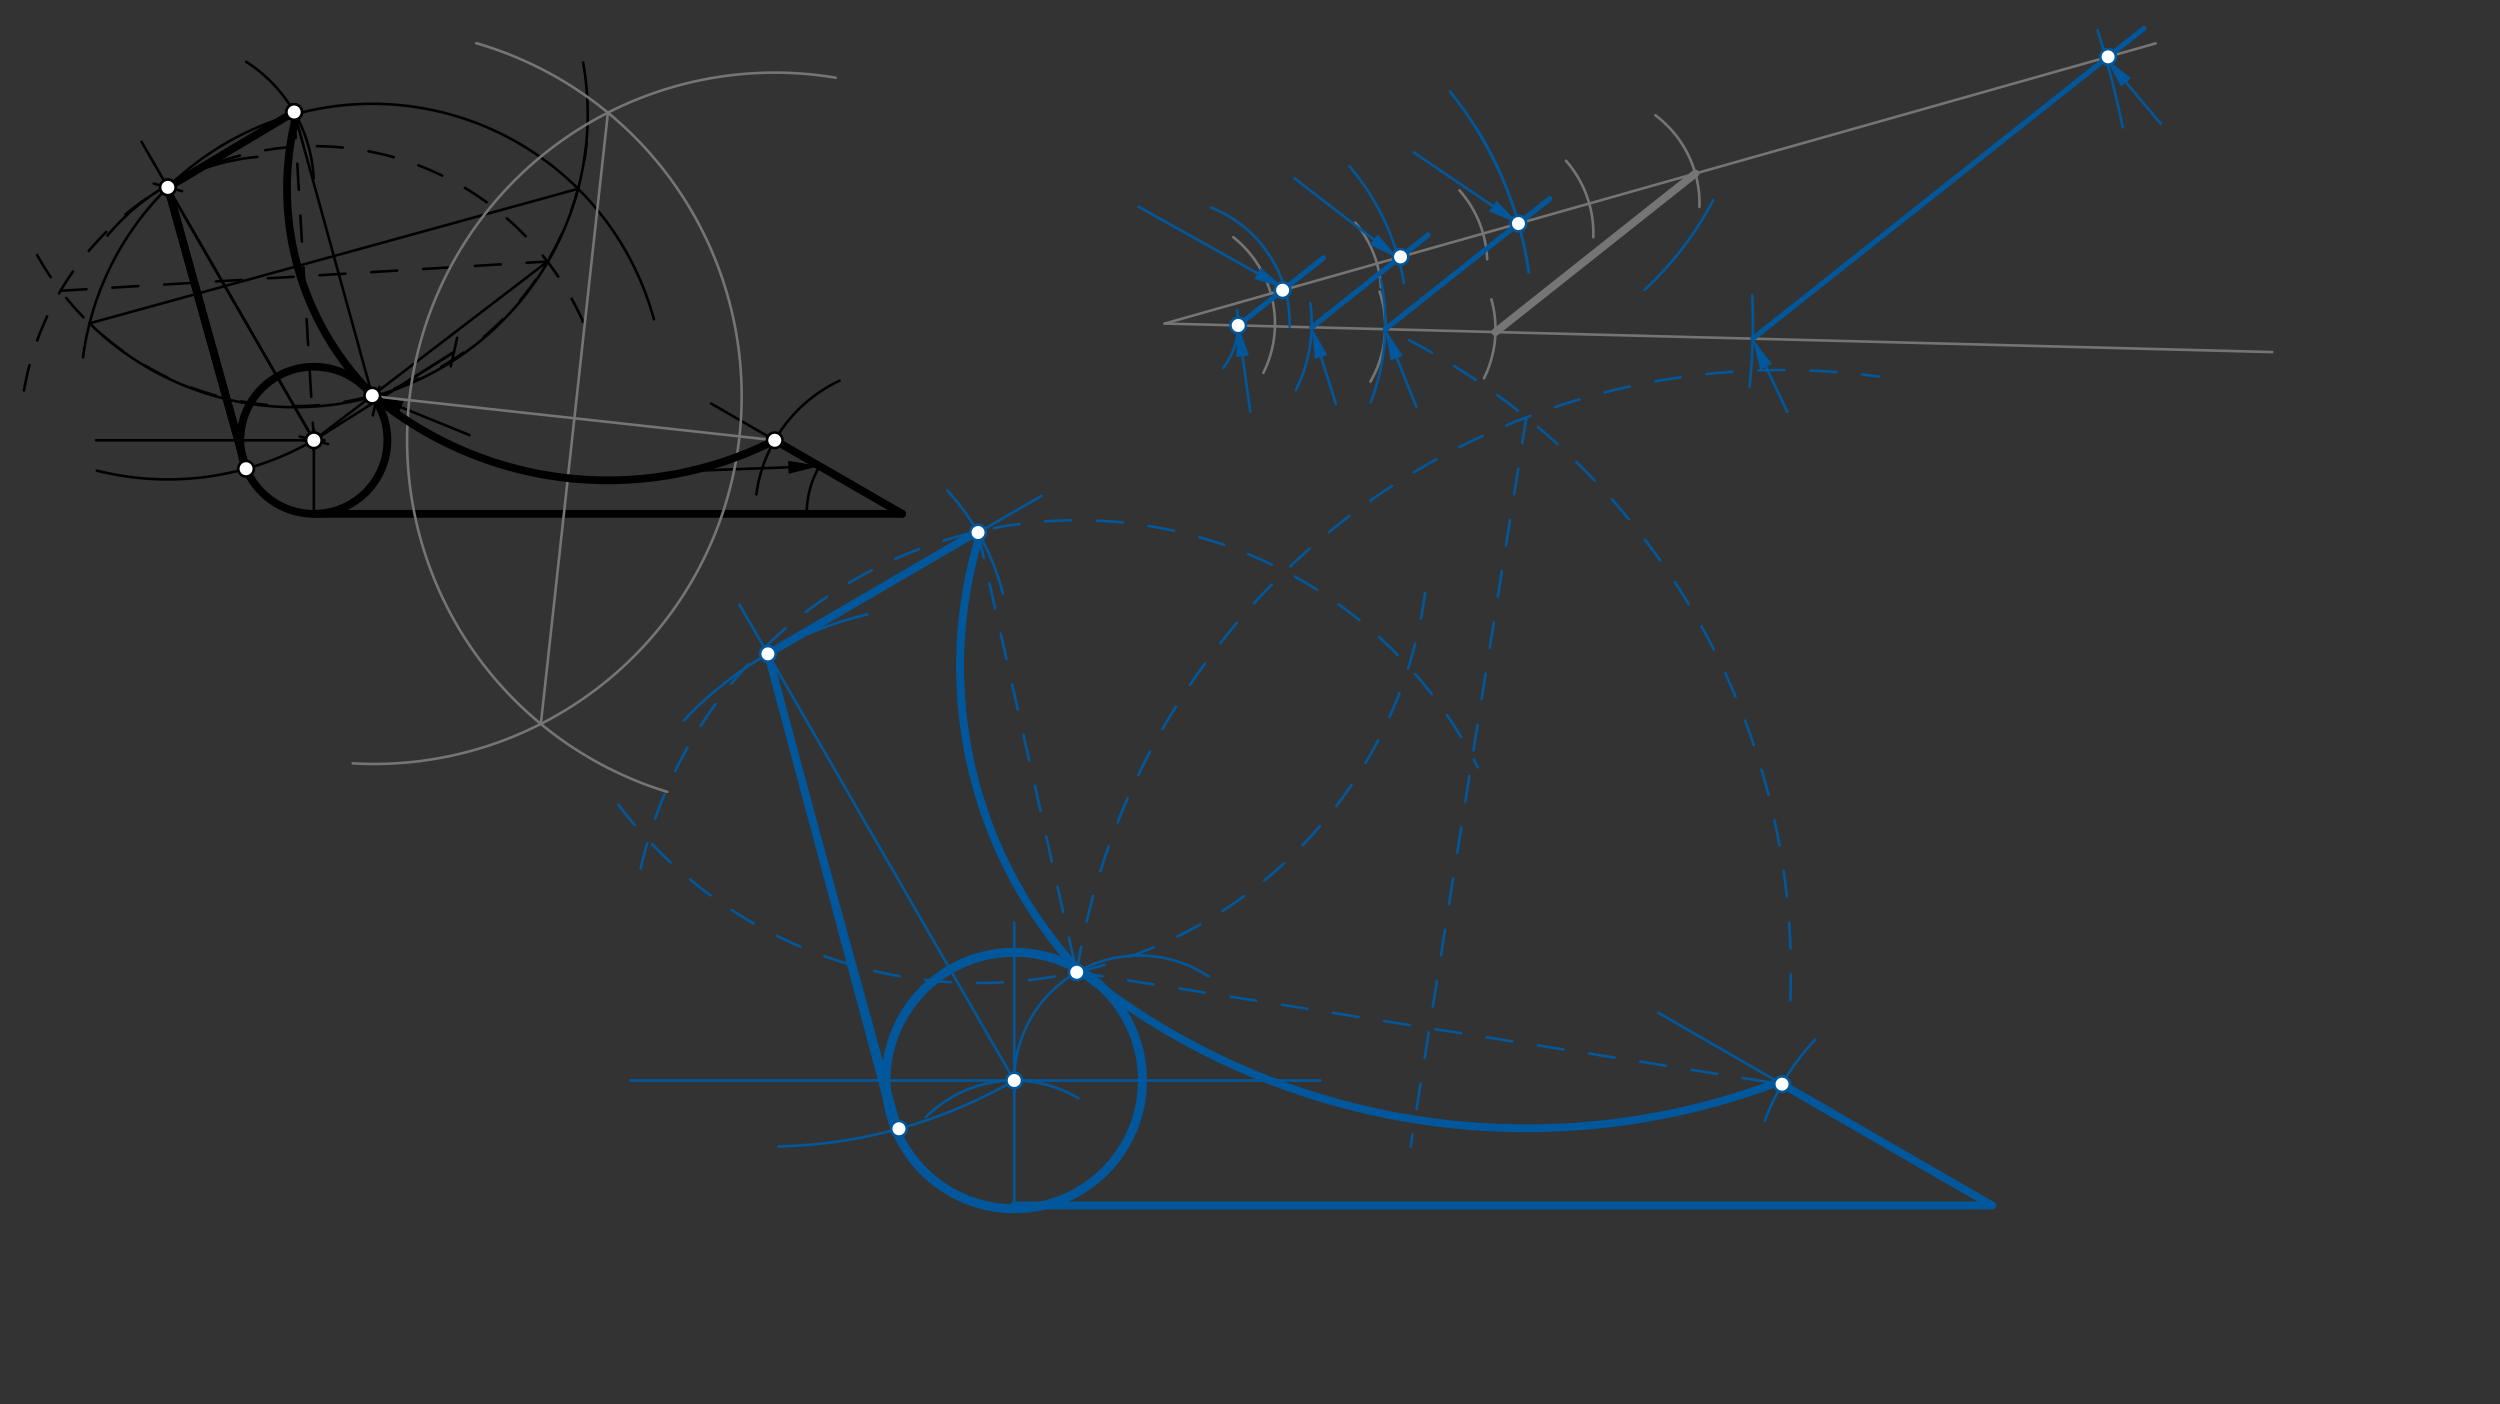 <svg xmlns="http://www.w3.org/2000/svg" class="svg--816" height="100%" preserveAspectRatio="xMidYMid meet" viewBox="0 0 963.78 541.417" width="100%"><rect x="0" y="0" width="963.78" height="541.417" fill="#333333" stroke="none"/><defs><marker id="marker-arrow" markerHeight="16" markerUnits="userSpaceOnUse" markerWidth="24" orient="auto-start-reverse" refX="24" refY="4" viewBox="0 0 24 8"><path d="M 0 0 L 24 4 L 0 8 z" stroke="inherit"></path></marker></defs><g class="aux-layer--949"></g><g class="main-layer--75a"><g class="element--733"><g class="center--a87"><line x1="117" y1="169.734" x2="125" y2="169.734" stroke="#000000" stroke-width="1" stroke-linecap="round"></line><line x1="121" y1="165.734" x2="121" y2="173.734" stroke="#000000" stroke-width="1" stroke-linecap="round"></line><circle class="hit--87b" cx="121" cy="169.734" r="4" stroke="none" fill="transparent"></circle></g><circle cx="121" cy="169.734" fill="none" r="28.346" stroke="#000000" stroke-dasharray="none" stroke-width="2"></circle></g><g class="element--733"><line stroke="#000000" stroke-dasharray="none" stroke-linecap="round" stroke-width="1" x1="121" x2="175" y1="169.734" y2="135.734"></line></g><g class="element--733"><line stroke="#000000" stroke-dasharray="none" stroke-linecap="round" stroke-width="1" x1="144.988" x2="175" y1="154.631" y2="135.734"></line><path d="M148.988,150.631 l-8,8" stroke="#000000" stroke-linecap="round" stroke-width="1" transform="rotate(327.804, 144.988, 154.631)"></path><path d="M179,131.734 l-8,8" stroke="#000000" stroke-linecap="round" stroke-width="1" transform="rotate(147.804, 175, 135.734)"></path></g><g class="element--733"><line stroke="#000000" stroke-dasharray="none" stroke-linecap="round" stroke-width="1" x1="121" x2="121" y1="169.734" y2="198.081"></line></g><g class="element--733"><line stroke="#000000" stroke-dasharray="none" stroke-linecap="round" stroke-width="1" x1="121" x2="347.772" y1="198.081" y2="198.081"></line></g><g class="element--733"><line stroke="#000000" stroke-dasharray="none" stroke-linecap="round" stroke-width="1" x1="347.772" x2="274.125" y1="198.081" y2="155.561"></line></g><g class="element--733"><path d="M 323.667 146.768 A 56.693 56.693 0 0 0 291.573 190.608" fill="none" stroke="#000000" stroke-dasharray="none" stroke-linecap="round" stroke-width="1"></path></g><g class="element--733"><path d="M 311 198.081 A 36.772 36.772 0 0 1 315.926 179.695" fill="none" stroke="#000000" stroke-dasharray="none" stroke-linecap="round" stroke-width="1"></path></g><g class="element--733"><line stroke="#000000" stroke-dasharray="none" stroke-linecap="round" stroke-width="1" x1="303.935" x2="261" y1="180.14" y2="181.734"></line><path d="M315.926,179.695 l12,2.5 l0,-5 z" fill="#000000" stroke="#000000" stroke-width="0" transform="rotate(177.874, 315.926, 179.695)"></path></g><g class="element--733"><line stroke="#000000" stroke-dasharray="none" stroke-linecap="round" stroke-width="1" x1="121" x2="37" y1="169.734" y2="169.734"></line></g><g class="element--733"><line stroke="#000000" stroke-dasharray="none" stroke-linecap="round" stroke-width="1" x1="121" x2="54.552" y1="169.734" y2="54.642"></line></g><g class="element--733"><path d="M 41.452 90.8 A 85.039 85.039 0 0 1 99.179 60.491" fill="none" stroke="#000000" stroke-dasharray="none" stroke-linecap="round" stroke-width="1"></path></g><g class="element--733"><line stroke="#000000" stroke-dasharray="none" stroke-linecap="round" stroke-width="1" x1="64.307" x2="113.405" y1="71.539" y2="43.193"></line></g><g class="element--733"><path d="M 94.925 23.826 A 56.693 56.693 0 0 1 120.935 68.833" fill="none" stroke="#000000" stroke-dasharray="none" stroke-linecap="round" stroke-width="1"></path></g><g class="element--733"><line stroke="#000000" stroke-dasharray="10" stroke-linecap="round" stroke-width="1" x1="113.405" x2="121" y1="43.193" y2="169.734"></line></g><g class="element--733"><path d="M 14.33 98.334 A 113.386 113.386 0 0 0 226.159 55.147" fill="none" stroke="#000000" stroke-dasharray="10" stroke-linecap="round" stroke-width="1"></path></g><g class="element--733"><path d="M 9.25 150.545 A 113.386 113.386 0 0 1 225.255 125.156" fill="none" stroke="#000000" stroke-dasharray="10" stroke-linecap="round" stroke-width="1"></path></g><g class="element--733"><line stroke="#000000" stroke-dasharray="10" stroke-linecap="round" stroke-width="1" x1="23.357" x2="211.048" y1="112.097" y2="100.831"></line></g><g class="element--733"><line stroke="#000000" stroke-dasharray="none" stroke-linecap="round" stroke-width="1" x1="211.048" x2="121" y1="100.831" y2="169.734"></line></g><g class="element--733"><line stroke="#000000" stroke-dasharray="none" stroke-linecap="round" stroke-width="1" x1="154.63" x2="181" y1="157.024" y2="167.734"></line><path d="M143.512,152.508 l12,2.5 l0,-5 z" fill="#000000" stroke="#000000" stroke-width="0" transform="rotate(22.105, 143.512, 152.508)"></path></g><g class="element--733"><line stroke="#000000" stroke-dasharray="none" stroke-linecap="round" stroke-width="1" x1="113.405" x2="143.512" y1="43.193" y2="152.508"></line></g><g class="element--733"><path d="M 32 137.734 A 112.486 112.486 0 0 1 252.08 123.079" fill="none" stroke="#000000" stroke-dasharray="none" stroke-linecap="round" stroke-width="1"></path></g><g class="element--733"><path d="M 34.53 124.649 A 112.932 112.932 0 0 0 224.791 24.067" fill="none" stroke="#000000" stroke-dasharray="none" stroke-linecap="round" stroke-width="1"></path></g><g class="element--733"><line stroke="#000000" stroke-dasharray="none" stroke-linecap="round" stroke-width="1" x1="34.53" x2="222.862" y1="124.649" y2="72.779"></line></g><g class="element--733"><path d="M 144.187 152.783 A 112.206 112.206 0 0 1 114.345 44.244" fill="none" stroke="#000000" stroke-dasharray="none" stroke-linecap="round" stroke-width="2"></path></g><g class="element--733"><line stroke="#000000" stroke-dasharray="none" stroke-linecap="round" stroke-width="2" x1="113.405" x2="64.71" y1="43.193" y2="72.237"></line></g><g class="element--733"><path d="M 121 169.734 A 112.58 112.58 0 0 1 37.344 181.44" fill="none" stroke="#000000" stroke-dasharray="none" stroke-linecap="round" stroke-width="1"></path></g><g class="element--733"><line stroke="#000000" stroke-dasharray="none" stroke-linecap="round" stroke-width="3" x1="64.71" x2="94.862" y1="72.237" y2="180.704"></line></g><g class="element--733"><line stroke="#000000" stroke-dasharray="none" stroke-linecap="round" stroke-width="3" x1="121" x2="347.772" y1="198.081" y2="198.081"></line></g><g class="element--733"><line stroke="#000000" stroke-dasharray="none" stroke-linecap="round" stroke-width="3" x1="298.674" x2="347.772" y1="169.734" y2="198.081"></line></g><g class="element--733"><line stroke="#757575" stroke-dasharray="none" stroke-linecap="round" stroke-width="1" x1="144.187" x2="298.674" y1="152.783" y2="169.734"></line></g><g class="element--733"><path d="M 183.606 16.642 A 141.732 141.732 0 0 1 135.957 294.276" fill="none" stroke="#757575" stroke-dasharray="none" stroke-linecap="round" stroke-width="1"></path></g><g class="element--733"><path d="M 322.145 29.959 A 141.732 141.732 0 0 0 257.224 305.27" fill="none" stroke="#757575" stroke-dasharray="none" stroke-linecap="round" stroke-width="1"></path></g><g class="element--733"><line stroke="#757575" stroke-dasharray="none" stroke-linecap="round" stroke-width="1" x1="208.502" x2="234.359" y1="279.083" y2="43.435"></line></g><g class="element--733"><path d="M 144.187 152.783 A 141.732 141.732 0 0 0 298.674 169.734" fill="none" stroke="#757575" stroke-dasharray="none" stroke-linecap="round" stroke-width="1"></path></g><g class="element--733"><path d="M 144.187 152.783 A 141.732 141.732 0 0 0 298.674 169.734" fill="none" stroke="#000000" stroke-dasharray="none" stroke-linecap="round" stroke-width="3"></path></g><g class="element--733"><path d="M 144.187 152.783 A 112.206 112.206 0 0 1 113.919 45.914" fill="none" stroke="#000000" stroke-dasharray="none" stroke-linecap="round" stroke-width="3"></path></g><g class="element--733"><line stroke="#000000" stroke-dasharray="none" stroke-linecap="round" stroke-width="3" x1="113.405" x2="64.71" y1="43.193" y2="72.237"></line></g><g class="element--733"><line stroke="#000000" stroke-dasharray="none" stroke-linecap="round" stroke-width="3" x1="64.71" x2="94.862" y1="72.237" y2="180.704"></line></g><g class="element--733"><g class="center--a87"><line x1="117" y1="169.734" x2="125" y2="169.734" stroke="#000000" stroke-width="1" stroke-linecap="round"></line><line x1="121" y1="165.734" x2="121" y2="173.734" stroke="#000000" stroke-width="1" stroke-linecap="round"></line><circle class="hit--87b" cx="121" cy="169.734" r="4" stroke="none" fill="transparent"></circle></g><circle cx="121" cy="169.734" fill="none" r="28.346" stroke="#000000" stroke-dasharray="none" stroke-width="3"></circle></g><g class="element--733"><line stroke="#757575" stroke-dasharray="none" stroke-linecap="round" stroke-width="1" x1="449" x2="831" y1="124.734" y2="16.734"></line></g><g class="element--733"><line stroke="#757575" stroke-dasharray="none" stroke-linecap="round" stroke-width="1" x1="449" x2="876" y1="124.734" y2="135.734"></line></g><g class="element--733"><path d="M 490.652 116.19 A 42.52 42.52 0 0 1 487.031 143.75" fill="none" stroke="#757575" stroke-dasharray="none" stroke-linecap="round" stroke-width="1"></path></g><g class="element--733"><path d="M 531.86 112.433 A 42.52 42.52 0 0 1 528.323 147.1" fill="none" stroke="#757575" stroke-dasharray="none" stroke-linecap="round" stroke-width="1"></path></g><g class="element--733"><path d="M 574.942 115.408 A 42.52 42.52 0 0 1 572.094 145.836" fill="none" stroke="#757575" stroke-dasharray="none" stroke-linecap="round" stroke-width="1"></path></g><g class="element--733"><path d="M 475.458 91.449 A 42.52 42.52 0 0 1 489.916 113.167" fill="none" stroke="#757575" stroke-dasharray="none" stroke-linecap="round" stroke-width="1"></path></g><g class="element--733"><path d="M 522.504 85.855 A 42.52 42.52 0 0 1 532.364 110.694" fill="none" stroke="#757575" stroke-dasharray="none" stroke-linecap="round" stroke-width="1"></path></g><g class="element--733"><path d="M 562.645 73.389 A 42.52 42.52 0 0 1 573.32 99.954" fill="none" stroke="#757575" stroke-dasharray="none" stroke-linecap="round" stroke-width="1"></path></g><g class="element--733"><path d="M 603.71 61.989 A 42.52 42.52 0 0 1 614.244 91.443" fill="none" stroke="#757575" stroke-dasharray="none" stroke-linecap="round" stroke-width="1"></path></g><g class="element--733"><path d="M 638.201 44.467 A 42.52 42.52 0 0 1 655.163 79.77" fill="none" stroke="#757575" stroke-dasharray="none" stroke-linecap="round" stroke-width="1"></path></g><g class="element--733"><line stroke="#757575" stroke-dasharray="none" stroke-linecap="round" stroke-width="3" x1="576.517" x2="653.579" y1="128.019" y2="66.895"></line></g><g class="element--733"><path d="M 476.861 119.51 A 28.346 28.346 0 0 1 471.677 141.742" fill="none" stroke="#01579B" stroke-dasharray="none" stroke-linecap="round" stroke-width="1"></path></g><g class="element--733"><line stroke="#01579B" stroke-dasharray="none" stroke-linecap="round" stroke-width="2" x1="477.337" x2="510.168" y1="125.464" y2="99.424"></line></g><g class="element--733"><path d="M 505.141 116.84 A 56.693 56.693 0 0 1 499.529 150.442" fill="none" stroke="#01579B" stroke-dasharray="none" stroke-linecap="round" stroke-width="1"></path></g><g class="element--733"><line stroke="#01579B" stroke-dasharray="none" stroke-linecap="round" stroke-width="2" x1="505.674" x2="550.526" y1="126.194" y2="90.619"></line></g><g class="element--733"><path d="M 532.265 107.453 A 85.039 85.039 0 0 1 528.44 155.082" fill="none" stroke="#01579B" stroke-dasharray="none" stroke-linecap="round" stroke-width="1"></path></g><g class="element--733"><line stroke="#01579B" stroke-dasharray="none" stroke-linecap="round" stroke-width="2" x1="534.011" x2="597.471" y1="126.924" y2="76.589"></line></g><g class="element--733"><line stroke="#01579B" stroke-dasharray="none" stroke-linecap="round" stroke-width="1" x1="479.003" x2="482" y1="137.348" y2="158.734"></line><path d="M477.337,125.464 l12,2.5 l0,-5 z" fill="#01579B" stroke="#01579B" stroke-width="0" transform="rotate(82.022, 477.337, 125.464)"></path></g><g class="element--733"><line stroke="#01579B" stroke-dasharray="none" stroke-linecap="round" stroke-width="1" x1="509.287" x2="515" y1="137.638" y2="155.734"></line><path d="M505.674,126.194 l12,2.5 l0,-5 z" fill="#01579B" stroke="#01579B" stroke-width="0" transform="rotate(72.479, 505.674, 126.194)"></path></g><g class="element--733"><line stroke="#01579B" stroke-dasharray="none" stroke-linecap="round" stroke-width="1" x1="538.489" x2="546" y1="138.058" y2="156.734"></line><path d="M534.011,126.924 l12,2.5 l0,-5 z" fill="#01579B" stroke="#01579B" stroke-width="0" transform="rotate(68.091, 534.011, 126.924)"></path></g><g class="element--733"><path d="M 675.51 113.844 A 226.772 226.772 0 0 1 674.461 149.08" fill="none" stroke="#01579B" stroke-dasharray="none" stroke-linecap="round" stroke-width="1"></path></g><g class="element--733"><line stroke="#01579B" stroke-dasharray="none" stroke-linecap="round" stroke-width="1" x1="680.822" x2="689" y1="141.424" y2="158.734"></line><path d="M675.696,130.574 l12,2.5 l0,-5 z" fill="#01579B" stroke="#01579B" stroke-width="0" transform="rotate(64.713, 675.696, 130.574)"></path></g><g class="element--733"><line stroke="#01579B" stroke-dasharray="none" stroke-linecap="round" stroke-width="2" x1="675.696" x2="826.451" y1="130.574" y2="10.999"></line></g><g class="element--733"><line stroke="#000000" stroke-dasharray="none" stroke-linecap="round" stroke-width="1" x1="64.71" x2="121" y1="72.237" y2="169.734"></line><path d="M68.71,68.237 l-8,8" stroke="#000000" stroke-linecap="round" stroke-width="1" transform="rotate(60, 64.71, 72.237)"></path><path d="M125,165.734 l-8,8" stroke="#000000" stroke-linecap="round" stroke-width="1" transform="rotate(240, 121, 169.734)"></path></g><g class="element--733"><path d="M 497.173 125.975 A 48.189 48.189 0 0 0 466.764 79.939" fill="none" stroke="#01579B" stroke-dasharray="none" stroke-linecap="round" stroke-width="1"></path></g><g class="element--733"><line stroke="#01579B" stroke-dasharray="none" stroke-linecap="round" stroke-width="1" x1="484.793" x2="439" y1="105.382" y2="79.734"></line><path d="M495.263,111.246 l12,2.5 l0,-5 z" fill="#01579B" stroke="#01579B" stroke-width="0" transform="rotate(209.252, 495.263, 111.246)"></path></g><g class="element--733"><path d="M 541.244 109.198 A 93.543 93.543 0 0 0 520.248 64.12" fill="none" stroke="#01579B" stroke-dasharray="none" stroke-linecap="round" stroke-width="1"></path></g><g class="element--733"><line stroke="#01579B" stroke-dasharray="none" stroke-linecap="round" stroke-width="1" x1="529.618" x2="499" y1="92.338" y2="68.734"></line><path d="M539.121,99.665 l12,2.5 l0,-5 z" fill="#01579B" stroke="#01579B" stroke-width="0" transform="rotate(217.629, 539.121, 99.665)"></path></g><g class="element--733"><path d="M 569.082 49.445 A 141.732 141.732 0 0 1 589.347 104.967" fill="none" stroke="#01579B" stroke-dasharray="none" stroke-linecap="round" stroke-width="1"></path></g><g class="element--733"><line stroke="#01579B" stroke-dasharray="none" stroke-linecap="round" stroke-width="1" x1="575.461" x2="545" y1="79.431" y2="58.734"></line><path d="M585.386,86.175 l12,2.5 l0,-5 z" fill="#01579B" stroke="#01579B" stroke-width="0" transform="rotate(214.194, 585.386, 86.175)"></path></g><g class="element--733"><path d="M 808.63 11.592 A 377.008 377.008 0 0 1 818.347 49.12" fill="none" stroke="#01579B" stroke-dasharray="none" stroke-linecap="round" stroke-width="1"></path></g><g class="element--733"><line stroke="#01579B" stroke-dasharray="none" stroke-linecap="round" stroke-width="1" x1="819.601" x2="833" y1="31.743" y2="47.734"></line><path d="M811.894,22.545 l12,2.5 l0,-5 z" fill="#01579B" stroke="#01579B" stroke-width="0" transform="rotate(50.041, 811.894, 22.545)"></path></g><g class="element--733"><line stroke="#01579B" stroke-dasharray="none" stroke-linecap="round" stroke-width="1" x1="391" x2="768.008" y1="464.734" y2="464.734"></line></g><g class="element--733"><line stroke="#01579B" stroke-dasharray="none" stroke-linecap="round" stroke-width="1" x1="768.008" x2="639.356" y1="464.734" y2="390.457"></line></g><g class="element--733"><path d="M 680.383 431.988 A 93.543 93.543 0 0 1 699.692 400.834" fill="none" stroke="#01579B" stroke-dasharray="none" stroke-linecap="round" stroke-width="1"></path></g><g class="element--733"><line stroke="#01579B" stroke-dasharray="none" stroke-linecap="round" stroke-width="1" x1="391" x2="391" y1="464.734" y2="355.734"></line></g><g class="element--733"><path d="M 356.925 430.66 A 48.189 48.189 0 0 1 415.793 423.413" fill="none" stroke="#01579B" stroke-dasharray="none" stroke-linecap="round" stroke-width="1"></path></g><g class="element--733"><g class="center--a87"><line x1="387" y1="416.545" x2="395" y2="416.545" stroke="#01579B" stroke-width="1" stroke-linecap="round"></line><line x1="391" y1="412.545" x2="391" y2="420.545" stroke="#01579B" stroke-width="1" stroke-linecap="round"></line><circle class="hit--87b" cx="391" cy="416.545" r="4" stroke="none" fill="transparent"></circle></g><circle cx="391" cy="416.545" fill="none" r="48.189" stroke="#01579B" stroke-dasharray="none" stroke-width="1"></circle></g><g class="element--733"><line stroke="#01579B" stroke-dasharray="none" stroke-linecap="round" stroke-width="1" x1="391" x2="243" y1="416.545" y2="416.545"></line></g><g class="element--733"><line stroke="#01579B" stroke-dasharray="none" stroke-linecap="round" stroke-width="1" x1="391" x2="298.782" y1="416.545" y2="256.819"></line></g><g class="element--733"><path d="M 634 111.734 A 128.082 128.082 0 0 0 660.412 77.255" fill="none" stroke="#01579B" stroke-dasharray="none" stroke-linecap="round" stroke-width="1"></path></g><g class="element--733"><path d="M 569.082 49.445 A 141.732 141.732 0 0 1 589.347 104.967" fill="none" stroke="#01579B" stroke-dasharray="none" stroke-linecap="round" stroke-width="1"></path></g><g class="element--733"><path d="M 558.943 35.289 A 141.732 141.732 0 0 1 577.388 64.697" fill="none" stroke="#01579B" stroke-dasharray="none" stroke-linecap="round" stroke-width="1"></path></g><g class="element--733"><path d="M 263.575 277.803 A 141.732 141.732 0 0 1 334.358 236.868" fill="none" stroke="#01579B" stroke-dasharray="none" stroke-linecap="round" stroke-width="1"></path></g><g class="element--733"><line stroke="#01579B" stroke-dasharray="none" stroke-linecap="round" stroke-width="1" x1="298.782" x2="285.041" y1="256.819" y2="233.02"></line></g><g class="element--733"><line stroke="#01579B" stroke-dasharray="none" stroke-linecap="round" stroke-width="1" x1="296.039" x2="401.565" y1="252.069" y2="191.144"></line></g><g class="element--733"><path d="M 365.203 189.086 A 93.543 93.543 0 0 1 386.635 228.771" fill="none" stroke="#01579B" stroke-dasharray="none" stroke-linecap="round" stroke-width="1"></path></g><g class="element--733"><path d="M 391 416.545 A 189.921 189.921 0 0 1 300.047 441.948" fill="none" stroke="#01579B" stroke-dasharray="none" stroke-linecap="round" stroke-width="1"></path></g><g class="element--733"><line stroke="#01579B" stroke-dasharray="none" stroke-linecap="round" stroke-width="1" x1="391" x2="509" y1="416.545" y2="416.545"></line></g><g class="element--733"><path d="M 391 416.545 A 48.189 48.189 0 0 1 465.854 376.406" fill="none" stroke="#01579B" stroke-dasharray="none" stroke-linecap="round" stroke-width="1"></path></g><g class="element--733"><line stroke="#01579B" stroke-dasharray="10" stroke-linecap="round" stroke-width="1" x1="377.05" x2="415.094" y1="205.297" y2="374.813"></line></g><g class="element--733"><line stroke="#01579B" stroke-dasharray="none" stroke-linecap="round" stroke-width="2" x1="377.05" x2="296.039" y1="205.297" y2="252.069"></line></g><g class="element--733"><line stroke="#01579B" stroke-dasharray="none" stroke-linecap="round" stroke-width="2" x1="296.039" x2="346.548" y1="252.069" y2="435.151"></line></g><g class="element--733"><line stroke="#01579B" stroke-dasharray="10" stroke-linecap="round" stroke-width="1" x1="415.094" x2="686.997" y1="374.813" y2="417.963"></line></g><g class="element--733"><path d="M 690.186 385.663 A 275.305 275.305 0 0 0 538.674 128.802" fill="none" stroke="#01579B" stroke-dasharray="10" stroke-linecap="round" stroke-width="1"></path></g><g class="element--733"><path d="M 415.094 374.813 A 275.305 275.305 0 0 1 724.451 145.217" fill="none" stroke="#01579B" stroke-dasharray="10" stroke-linecap="round" stroke-width="1"></path></g><g class="element--733"><line stroke="#01579B" stroke-dasharray="10" stroke-linecap="round" stroke-width="1" x1="588.415" x2="543.789" y1="160.913" y2="442.114"></line></g><g class="element--733"><path d="M 417 374.734 A 274.049 274.049 0 0 0 686.547 416.789" fill="none" stroke="#01579B" stroke-dasharray="none" stroke-linecap="round" stroke-width="2"></path></g><g class="element--733"><line stroke="#01579B" stroke-dasharray="none" stroke-linecap="round" stroke-width="2" x1="685.594" x2="768.008" y1="417.153" y2="464.734"></line></g><g class="element--733"><line stroke="#01579B" stroke-dasharray="none" stroke-linecap="round" stroke-width="2" x1="768.008" x2="391" y1="464.734" y2="464.734"></line></g><g class="element--733"><g class="center--a87"><line x1="387" y1="416.545" x2="395" y2="416.545" stroke="#01579B" stroke-width="1" stroke-linecap="round"></line><line x1="391" y1="412.545" x2="391" y2="420.545" stroke="#01579B" stroke-width="1" stroke-linecap="round"></line><circle class="hit--87b" cx="391" cy="416.545" r="4" stroke="none" fill="transparent"></circle></g><circle cx="391" cy="416.545" fill="none" r="49.661" stroke="#01579B" stroke-dasharray="none" stroke-width="2"></circle></g><g class="element--733"><path d="M 247 334.734 A 172.698 172.698 0 0 1 569.71 295.828" fill="none" stroke="#01579B" stroke-dasharray="10" stroke-linecap="round" stroke-width="1"></path></g><g class="element--733"><path d="M 238.365 310.217 A 174.077 174.077 0 0 0 550.378 219.984" fill="none" stroke="#01579B" stroke-dasharray="10" stroke-linecap="round" stroke-width="1"></path></g><g class="element--733"><path d="M 417 374.734 A 172.479 172.479 0 0 1 378.482 205.363" fill="none" stroke="#01579B" stroke-dasharray="none" stroke-linecap="round" stroke-width="2"></path></g><g class="element--733"><g class="center--a87"><line x1="387" y1="416.545" x2="395" y2="416.545" stroke="#01579B" stroke-width="1" stroke-linecap="round"></line><line x1="391" y1="412.545" x2="391" y2="420.545" stroke="#01579B" stroke-width="1" stroke-linecap="round"></line><circle class="hit--87b" cx="391" cy="416.545" r="4" stroke="none" fill="transparent"></circle></g><circle cx="391" cy="416.545" fill="none" r="49.661" stroke="#01579B" stroke-dasharray="none" stroke-width="3"></circle></g><g class="element--733"><line stroke="#01579B" stroke-dasharray="none" stroke-linecap="round" stroke-width="3" x1="391" x2="768.008" y1="464.734" y2="464.734"></line></g><g class="element--733"><line stroke="#01579B" stroke-dasharray="none" stroke-linecap="round" stroke-width="3" x1="685.594" x2="768.008" y1="417.153" y2="464.734"></line></g><g class="element--733"><path d="M 685.594 417.153 A 274.049 274.049 0 0 1 415.825 373.787" fill="none" stroke="#01579B" stroke-dasharray="none" stroke-linecap="round" stroke-width="3"></path></g><g class="element--733"><path d="M 414.662 372.884 A 172.95 172.95 0 0 1 377.214 207.906" fill="none" stroke="#01579B" stroke-dasharray="none" stroke-linecap="round" stroke-width="3"></path></g><g class="element--733"><line stroke="#01579B" stroke-dasharray="none" stroke-linecap="round" stroke-width="3" x1="376.958" x2="296.039" y1="204.884" y2="252.069"></line></g><g class="element--733"><line stroke="#01579B" stroke-dasharray="none" stroke-linecap="round" stroke-width="3" x1="296.039" x2="345.115" y1="252.069" y2="435.54"></line></g><g class="element--733"><circle cx="121" cy="169.734" r="3" stroke="#000000" stroke-width="1" fill="#ffffff"></circle>}</g><g class="element--733"><circle cx="298.674" cy="169.734" r="3" stroke="#000000" stroke-width="1" fill="#ffffff"></circle>}</g><g class="element--733"><circle cx="113.405" cy="43.193" r="3" stroke="#000000" stroke-width="1" fill="#ffffff"></circle>}</g><g class="element--733"><circle cx="113.405" cy="43.193" r="3" stroke="#000000" stroke-width="1" fill="#ffffff"></circle>}</g><g class="element--733"><circle cx="143.512" cy="152.508" r="3" stroke="#000000" stroke-width="1" fill="#ffffff"></circle>}</g><g class="element--733"><circle cx="94.862" cy="180.704" r="3" stroke="#000000" stroke-width="1" fill="#ffffff"></circle>}</g><g class="element--733"><circle cx="64.71" cy="72.237" r="3" stroke="#000000" stroke-width="1" fill="#ffffff"></circle>}</g><g class="element--733"><circle cx="494.462" cy="111.881" r="3" stroke="#01579B" stroke-width="1" fill="#ffffff"></circle>}</g><g class="element--733"><circle cx="539.924" cy="99.028" r="3" stroke="#01579B" stroke-width="1" fill="#ffffff"></circle>}</g><g class="element--733"><circle cx="585.386" cy="86.175" r="3" stroke="#01579B" stroke-width="1" fill="#ffffff"></circle>}</g><g class="element--733"><circle cx="477.337" cy="125.464" r="3" stroke="#01579B" stroke-width="1" fill="#ffffff"></circle>}</g><g class="element--733"><circle cx="812.697" cy="21.909" r="3" stroke="#01579B" stroke-width="1" fill="#ffffff"></circle>}</g><g class="element--733"><circle cx="64.71" cy="72.237" r="3" stroke="#000000" stroke-width="1" fill="#ffffff"></circle>}</g><g class="element--733"><circle cx="121" cy="169.734" r="3" stroke="#000000" stroke-width="1" fill="#ffffff"></circle>}</g><g class="element--733"><circle cx="391" cy="416.545" r="3" stroke="#01579B" stroke-width="1" fill="#ffffff"></circle>}</g><g class="element--733"><circle cx="296.039" cy="252.069" r="3" stroke="#01579B" stroke-width="1" fill="#ffffff"></circle>}</g><g class="element--733"><circle cx="377.05" cy="205.297" r="3" stroke="#01579B" stroke-width="1" fill="#ffffff"></circle>}</g><g class="element--733"><circle cx="346.548" cy="435.151" r="3" stroke="#01579B" stroke-width="1" fill="#ffffff"></circle>}</g><g class="element--733"><circle cx="686.997" cy="417.963" r="3" stroke="#01579B" stroke-width="1" fill="#ffffff"></circle>}</g><g class="element--733"><circle cx="415.094" cy="374.813" r="3" stroke="#01579B" stroke-width="1" fill="#ffffff"></circle>}</g></g><g class="snaps-layer--ac6"></g><g class="temp-layer--52d"></g></svg>